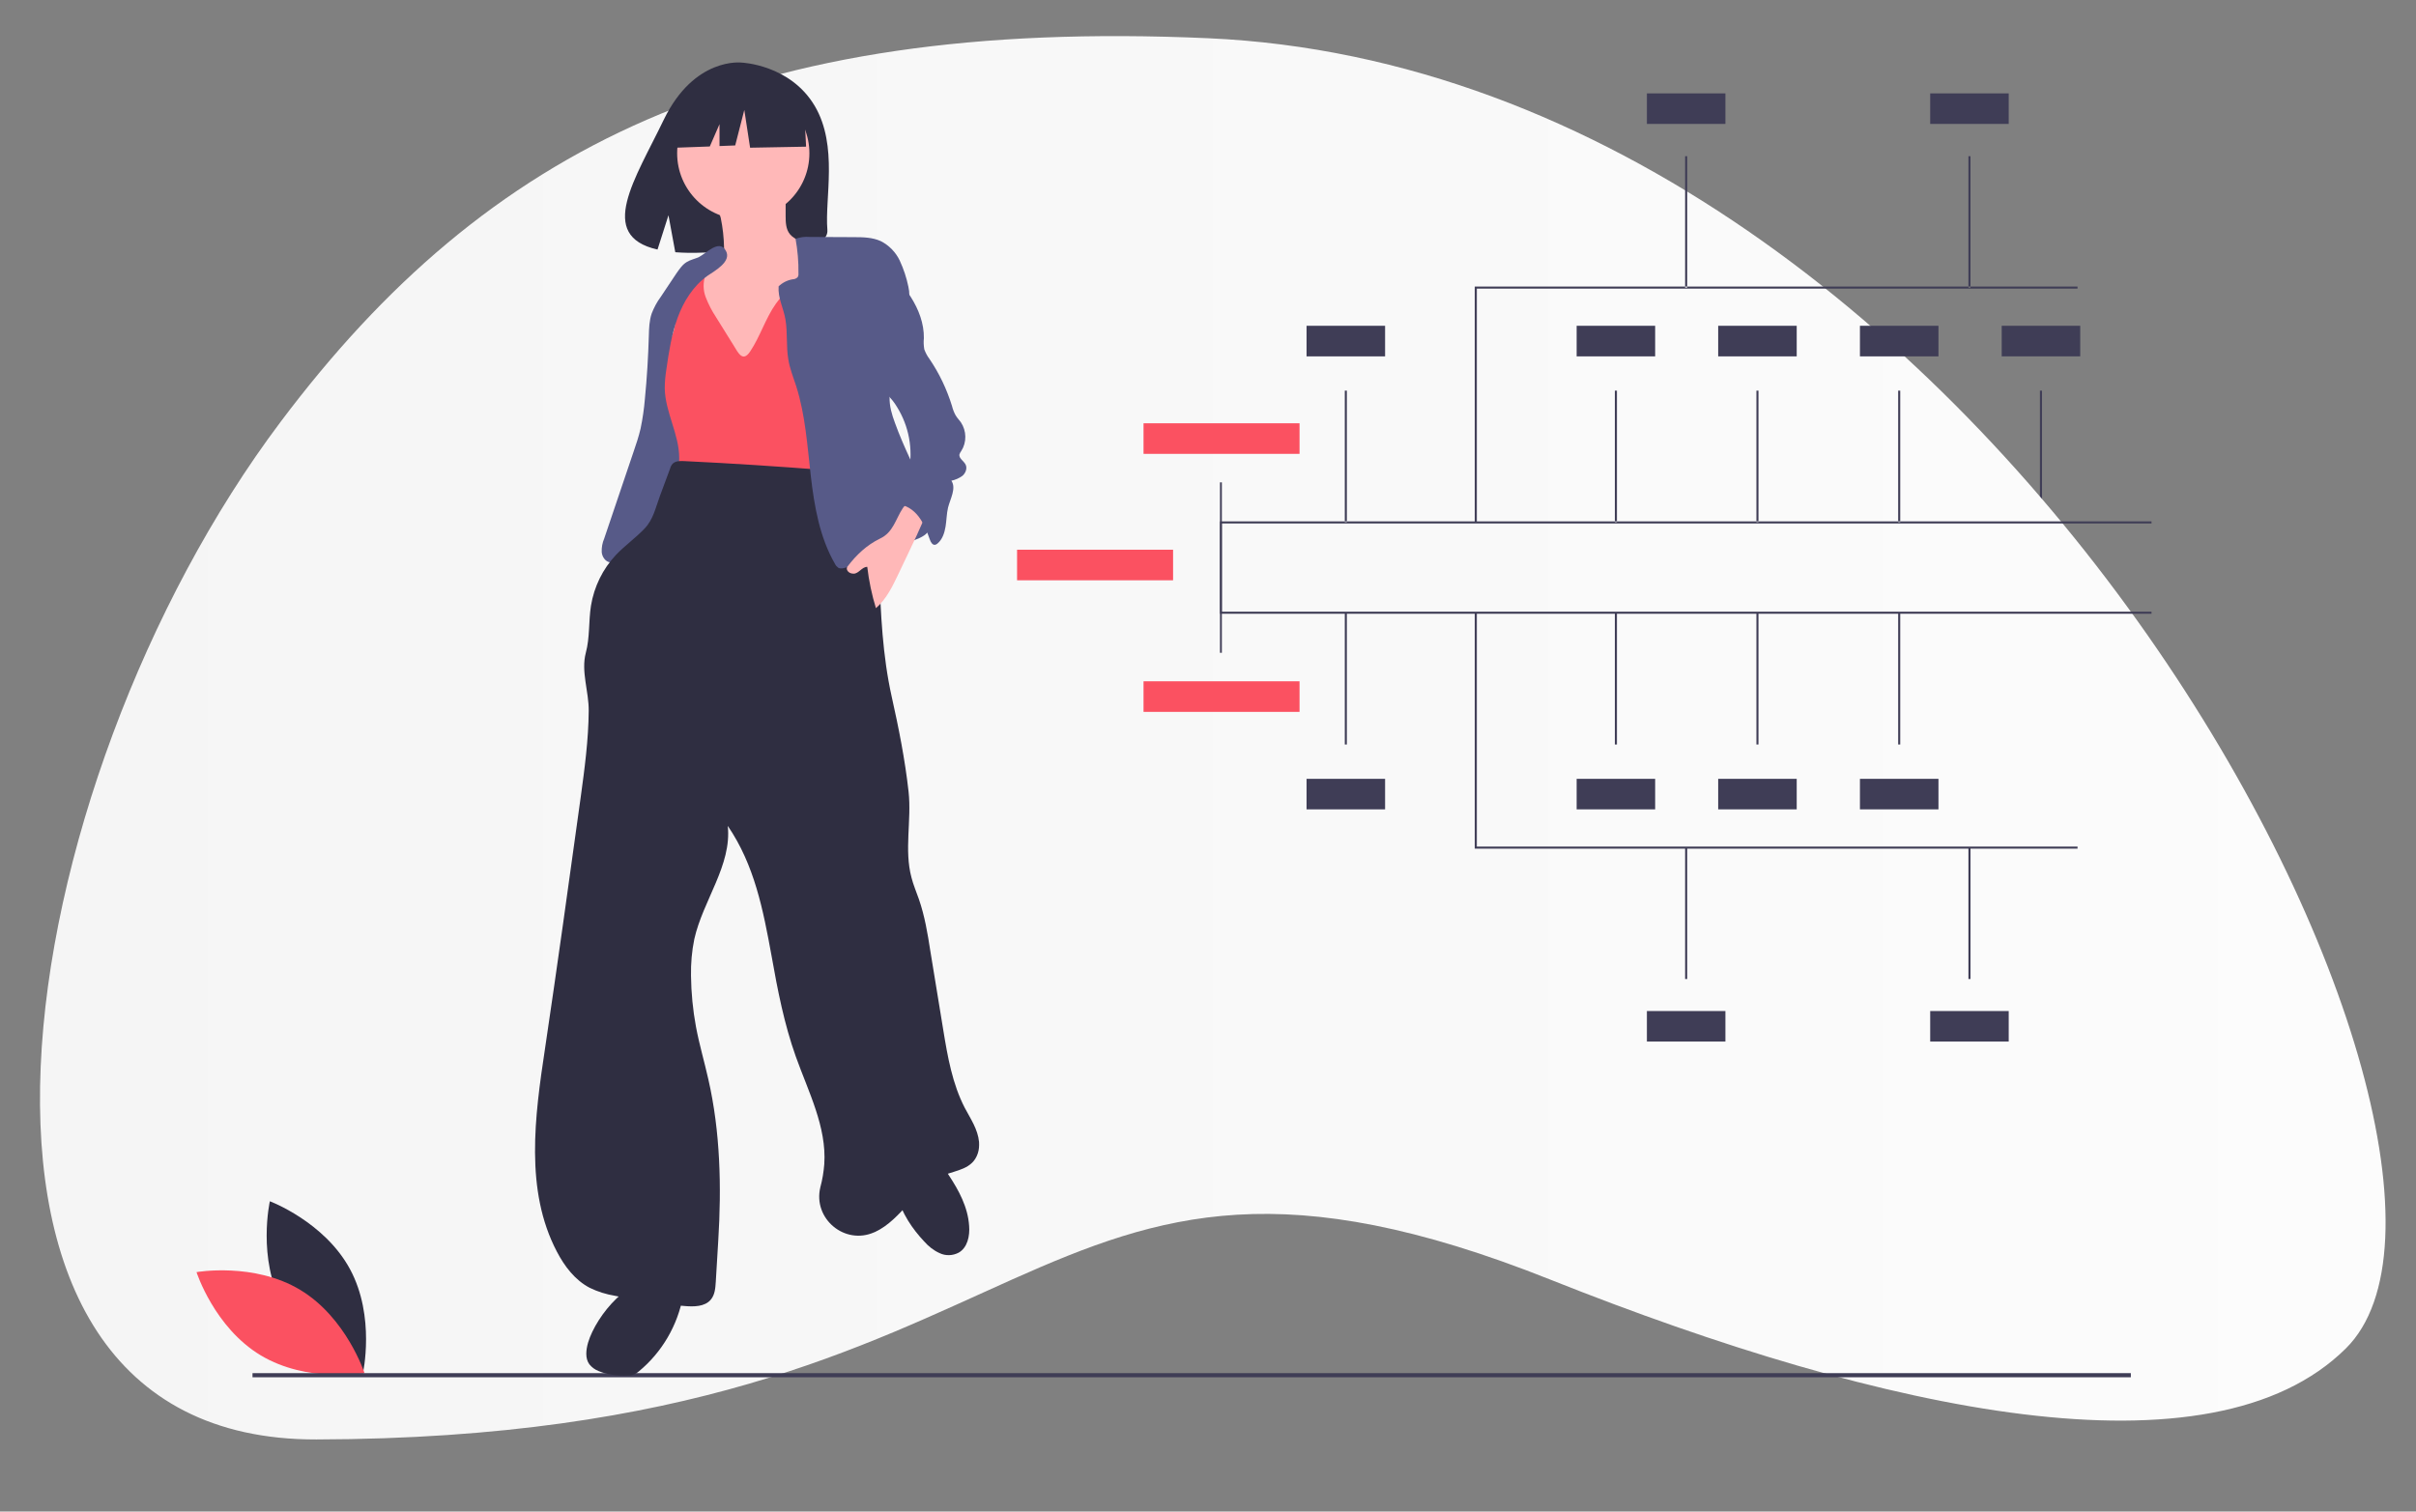 <svg xmlns="http://www.w3.org/2000/svg" viewBox="0 0 1169.2 731.7" enable-background="new 0 0 1169.2 731.7"><rect x="0" y="0" width="1169.2" height="731.7" fill="#808080" stroke="none"/><style type="text/css">.st0{fill:#3F3D56;} .st1{fill:url(#SVGID_1_);} .st2{fill:#2F2E41;} .st3{fill:#FB5161;} .st4{fill:#FFB8B8;} .st5{fill:#575A88;} .st6{fill:url(#SVGID_2_);} .st7{fill:#FFFFFF;} .st8{fill:#EDEDED;} .st9{opacity:0.1;enable-background:new ;} .st10{fill:#D13140;} .st11{fill:url(#SVGID_3_);} .st12{fill:#E6E8EC;} .st13{fill:#D0CDE1;} .st14{fill:#A0616A;} .st15{fill:none;stroke:#00FF00;stroke-width:0.847;stroke-miterlimit:10;} .st16{fill:#575A89;} .st17{fill:url(#SVGID_4_);} .st18{opacity:0.5;} .st19{fill:url(#SVGID_5_);} .st20{fill:#F5F5F5;} .st21{fill:#E0E0E0;} .st22{fill:url(#SVGID_6_);} .st23{fill:#FDA57D;} .st24{fill:#333333;} .st25{fill:#FDD835;} .st26{fill:url(#SVGID_7_);} .st27{fill:url(#SVGID_8_);} .st28{fill:#4D8AF0;} .st29{fill:url(#SVGID_9_);} .st30{fill:url(#SVGID_10_);} .st31{fill:#BE7C5E;} .st32{fill:#3AD29F;} .st33{fill:url(#SVGID_11_);} .st34{fill:#69F0AE;}</style><path d="M968.7 377h38v14.8h-38zM987.2 296.8h1v63.6h-1zM968.7 157.7h38v14.8h-38zM987.2 189.1h1v63.6h-1z" class="st0"/><linearGradient id="SVGID_1_" x1="19.366" x2="1154.466" y1="357.131" y2="357.131" gradientUnits="userSpaceOnUse"><stop offset="0" stop-color="#F5F5F5"/><stop offset="1" stop-color="#FCFCFC"/></linearGradient><path d="M584.6 18.5c-224.9-10-349.2 53.1-448.8 185.7C4.1 379.3-47.9 697.3 153.1 696.8c360.5-.8 339.1-180.2 597.1-77.4 162.6 64.8 319.9 98 385.1 33.3 93.8-93.1-167-617.2-550.7-634.2z" class="st1"/><path d="M136.8 632c12.4 23 38.8 32.9 38.8 32.9s6.2-27.5-6.2-50.5-38.8-32.9-38.8-32.9-6.2 27.5 6.2 50.5z" class="st2"/><path d="M145.3 624.4c22.4 13.5 31.1 40.3 31.1 40.3s-27.7 4.9-50.2-8.6-31.1-40.3-31.1-40.3 27.8-4.9 50.2 8.6z" class="st3"/><path d="M122.2 664.7h909v2h-909z" class="st0"/><path d="M553.4 204.9h75.5v14.8h-75.5zM492.2 266.1h75.5v14.8h-75.5z" class="st3"/><path d="M632.3 377h38v14.8h-38zM763 377h38v14.8h-38zM831.5 377h38v14.8h-38zM797 489.4h38v14.8h-38zM934.1 489.4h38v14.8h-38zM900.1 377h38v14.8h-38zM1041.2 297.1H590.4v-63.6h.9v62.6h449.9zM1005.4 410.8H713.7v-114h1v113h290.7zM650.8 296.8h1v63.6h-1zM781.5 296.8h1v63.6h-1zM850 296.8h1v63.6h-1zM918.6 296.8h1v63.6h-1zM815.5 410.3h1v63.6h-1zM952.6 410.3h1v63.6h-1z" class="st0"/><path d="M553.4 329.8h75.5v14.8h-75.5z" class="st3"/><path d="M632.3 157.7h38v14.8h-38zM763 157.7h38v14.8h-38zM831.5 157.7h38v14.8h-38zM797 45.2h38V60h-38zM934.1 45.2h38V60h-38zM900.1 157.7h38v14.8h-38zM1041.2 252.4H590.4V316h.9v-62.6h449.9zM1005.4 138.7H713.7v114h1v-113h290.7zM650.8 189.1h1v63.6h-1zM781.5 189.1h1v63.6h-1zM850 189.1h1v63.6h-1zM918.6 189.1h1v63.6h-1zM815.5 75.6h1v63.6h-1zM952.6 75.6h1v63.6h-1z" class="st0"/><path d="M394.3 51.3c-11.9-20.1-35.4-21-35.4-21S336 27.4 321.2 58c-13.7 28.5-32.7 56.1-3 62.8l5.3-16.6 3.3 17.9c4.2.3 8.4.4 12.7.2 31.7-1 61.9.3 60.9-11.1-1.3-15.2 5.3-40.5-6.1-59.9z" class="st2"/><path d="M350.4 119.8c.1 2.3 0 4.7-1.1 6.6-2.2 3.9-7.7 4.5-10.9 7.5-3.4 3.2-3.8 8.5-4 13.2-.2 4.9-.3 10 1.5 14.6 1.1 2.5 2.5 4.9 4.2 7.1 2 2.9 4 5.8 6.1 8.6 1.1 1.6 2.3 3.1 3.6 4.5 3.6 3.7 8.6 5.8 13.6 7.2 3.2.9 6.7 1.7 9.9.7 2.1-.8 4.1-2 5.8-3.5 2.5-1.8 4.7-3.9 6.5-6.3 2.7-3.9 3.4-8.8 4-13.5 1.6-13.9 2.3-27.9 1.9-41.9.1-1.5-.2-3-.8-4.5-1.7-3.2-6.1-3.9-8.4-6.7-2-2.4-2.1-5.8-2.1-8.9v-7.9c.1-.7-.1-1.3-.4-1.9-.6-.6-1.4-1-2.3-1.1-4.9-.8-9.9-1.2-14.9-1-4 .1-11.8-.2-15.3 2-3.2 2 .8 7.7 1.5 10.9 1 4.8 1.5 9.6 1.6 14.3z" class="st4"/><path d="M284.6 649.9c-1 3.5-1.5 7.6.6 10.5 1.2 1.5 2.7 2.6 4.5 3.3 4.5 1.9 9.4 2.3 14.3 2.1 1.9.1 3.7-.6 5.1-1.9 11.3-9.3 18.9-22.4 21.5-36.8.2-.7.2-1.5-.1-2.3-.4-.6-.9-1-1.5-1.3-2.5-1.6-5.2-2.8-8-3.7-15.5-3.9-32.5 17-36.4 30.1zM447.2 600.9c2.1 2.4 4.6 4.4 7.5 5.7 2.9 1.4 6.3 1.3 9.2-.2 4.3-2.4 5.5-8.1 5.1-13-.6-9.1-5-17.2-9.9-24.6-1.6-2.3-5.1-9.3-8.1-9.4-1.5 0-6.9 5.2-8.4 6.2-5.4 3.7-9.1 6.3-8 13.3 1.3 8 7.3 16.4 12.6 22z" class="st2"/><circle cx="359.7" cy="74.2" r="32" class="st4"/><path d="M346.5 153.5c-2-3-3.7-6.3-5-9.7-1.3-3.4-1.3-7.2-.1-10.7-3.5-2-8.2-.4-10.7 2.7s-3.3 7.3-3.5 11.3 0 8-.9 11.9c-1.9 8.6-9.1 15.7-9.6 24.6-.5 8.7 5.4 16.3 8.4 24.4 1.8 5.1 2.5 10.5 2.2 15.9-.1 1.7-.2 3.7 1 5 .6.6 1.4 1 2.2 1.2 14.1 5 29.4 5.4 44.4 5.8l24.7.6c1.5.2 3-.1 4.4-.7 2.2-1.4 2.5-4.4 2.6-7 .3-22.4-.6-44.9-1.6-67.3-.3-8.1-.7-16.3-2.4-24.2-.4-2-1.2-4.3-3-5.2-1.6-.8-3.5-.3-5.1.3-7.7 2.9-14.3 8-19 14.6-5.1 7.2-7.6 15.9-12.5 23.2-3.6 5.3-5.7.7-8.1-3.2-2.8-4.5-5.6-9-8.4-13.5z" class="st3"/><path d="M338.3 124.4c-1.9.9-4.1 1.3-5.9 2.4-2.2 1.3-3.6 3.5-5.1 5.6l-7.6 11.4c-1.8 2.4-3.2 5.1-4.3 7.9-1.2 3.5-1.3 7.2-1.4 10.8-.3 10.2-.9 20.3-1.9 30.5-.4 4.9-1.1 9.7-2.1 14.5-.9 3.9-2.2 7.7-3.5 11.5l-14.1 41.7c-.9 2.1-1.3 4.3-1.2 6.6.2 2.2 1.7 4.5 3.9 4.9 1.5.1 2.9-.2 4.2-.9 5.4-2.2 10.7-4.9 14.8-9 6.8-6.7 9.5-16.4 12-25.7 1.3-4.9 2.6-9.9 2.6-14.9 0-11.5-6.8-22.2-7-33.7 0-3.1.3-6.2.8-9.3 1.2-8.4 2.5-16.8 5.4-24.8s7.6-15.5 14.5-20.4c3.3-2.3 12.2-7 8.7-12.4-3.2-5.3-9.4 1.6-12.8 3.3z" class="st5"/><path d="M399.9 227.6c-22.9-1.8-45.9-3.3-68.9-4.4-1.9-.1-4.1-.1-5.5 1.3-.6.7-1 1.5-1.2 2.3l-4.9 13.2c-2.2 5.9-3.2 11.4-7.5 15.9s-9.5 8.2-13.8 12.7c-6.4 6.8-10.6 15.4-12.1 24.6-1.2 7.6-.5 15.4-2.5 22.8-2.4 9.1 1.5 18.7 1.4 28.1-.1 14.1-2 28.1-3.9 42-5.6 40.4-11.2 80.9-17.2 121.2-5 33.1-9.9 68.9 5.7 98.6 3.7 7.1 8.8 13.8 15.9 17.5 3.9 1.9 8.1 3.2 12.4 3.9 11 2.3 22.2 4 33.4 4.9 4.5.4 9.9.4 12.8-3.1 2-2.4 2.2-5.6 2.4-8.7l1.2-20c1.6-25.8 1-52.6-4.8-77.9-1.9-8.5-4.4-16.9-6-25.5-1.5-8.1-2.3-16.4-2.4-24.7-.1-5.9.4-11.9 1.6-17.7 4.2-18.8 18.2-35.7 16.2-54.8 12.9 18.9 17.1 40.5 21.2 63 2.9 16.4 6.1 32.9 11.7 48.6 6.1 17.1 15 34.1 13.8 52.1-.3 3.8-.9 7.5-1.9 11.2-3.7 15.2 11.8 28.2 26.1 21.8.1 0 .2-.1.3-.1 13.2-6.1 19.8-22.1 33.3-27.5 6.2-2.5 14-2.9 16.5-10.6.6-1.8.7-3.6.6-5.5-.6-6.2-4.1-11.2-6.9-16.5-6-11.6-8.3-24.7-10.4-37.6-2.1-12.8-4.2-25.6-6.3-38.5-1.3-8.4-2.7-16.8-5.5-24.9-1.2-3.5-2.7-6.9-3.6-10.5-3.6-13.4.1-27.7-1.4-41.5-1.7-15.5-4.8-31-8.2-46.2-4.4-19.8-5.3-40.1-6-60.3-.3-8-.6-16.3-3.6-23.7-4.4-10.4-12.9-18.8-22-25.5zM389 49.4l-23.2-12.2-32.2 5-6.6 29.3 16.5-.6 4.7-10.8v10.6l7.6-.3 4.4-17.2 2.8 18.3 27.1-.5z" class="st2"/><path d="M376.8 138.6c1.9-1.8 4.3-3 6.8-3.4.9 0 1.8-.4 2.4-1 .3-.5.5-1.2.4-1.8.1-5.6-.4-11.3-1.4-16.8 2.2-.8 4.5-1.1 6.9-.9l21.5.1c4.3 0 8.8.1 12.8 1.9 4 2 7.3 5.4 9.2 9.4 1.9 4.1 3.3 8.3 4.2 12.7 2.6 11.1-6.6 22.2-7.5 33.5-.2 3.3 0 6.6-.3 9.8-.3 3.4-1.3 6.8-1.3 10.2-.1 4.3 1.1 8.4 2.6 12.4 4.4 12.3 10.6 23.8 15.6 35.8 1.3 2.7 2.2 5.7 2.6 8.7.4 3-.5 6.1-2.4 8.5-2.1 2.4-5.3 3.3-8.3 4.5-3.7 1.4-7.3 3.2-10.6 5.4-1.3 1-2.8 1.8-4.3 2.5-1.5.5-3 .8-4.6 1-4 .8-7.8 2.4-11.6 3.6-1.3.4-2.7.8-3.9.1-.6-.5-1.2-1.1-1.5-1.8-7.4-12.8-10-27.8-11.7-42.4s-2.6-29.6-7.1-43.7c-1.4-4.3-3.1-8.5-3.8-12.9-1.1-6.4-.3-13-1.4-19.4-1-5.7-3.7-10.3-3.3-16z" class="st5"/><path d="M425.9 260.7c-6.4 3.1-11.5 7.9-15.8 13.6-.9 1.2.3 3.4 3 3.4 2.5 0 4-3.3 6.6-3.3.8 6.8 2.2 13.5 4.2 20 5.1-4.4 8.1-10.7 11-16.8l5.7-12c2.1-4.4 4.2-8.8 6.1-13.3.5-1.1.8-2.2.9-3.4.2-7.7-7.4-7.8-10.7-2.9-3.5 5.3-4.6 11.7-11 14.7z" class="st4"/><path d="M427.2 127.6c4.9 5.1 9.8 10.2 13.6 16.2s6.4 12.8 6.3 19.9c-.2 1.8-.1 3.6.2 5.4.6 1.6 1.4 3.2 2.4 4.5 4.8 7 8.5 14.8 11 22.9.4 1.6 1 3.2 1.8 4.6.7 1.2 1.7 2.2 2.5 3.3 2.8 4.2 2.9 9.7.2 13.9-.4.5-.7 1.1-.9 1.7-.3 1.9 2.1 3.1 3 4.9.9 1.8 0 4.1-1.5 5.4-1.6 1.2-3.5 2-5.4 2.4 2.5 3.6-.5 8.7-1.6 13-.7 3-.7 6.1-1.2 9.2-.5 3-1.5 6.2-3.9 8.2-.3.3-.7.5-1.1.6-1.3.3-2.2-1.3-2.6-2.5-1.4-3.9-2.9-7.8-5.4-11.1s-6.3-5.9-10.4-5.9c-.7-1.7-.5-3.5.4-5.1.8-1.6 2-2.9 3-4.4 1.2-2.1 1.9-4.3 2.3-6.6 2-10.7 0-21.8-5.8-31.1-1.3-2.2-2.9-4.2-4.8-6-2-1.9-4.4-3.4-6.2-5.5-2.9-3.4-4.6-7.6-5-12-.3-4.4-.2-8.8.4-13.2.8-8.7 1.9-17.4 3.2-26.1.1-1.1.4-2.2.9-3.3 1.1-1.9 2.8-2.4 4.6-3.3z" class="st5"/></svg>